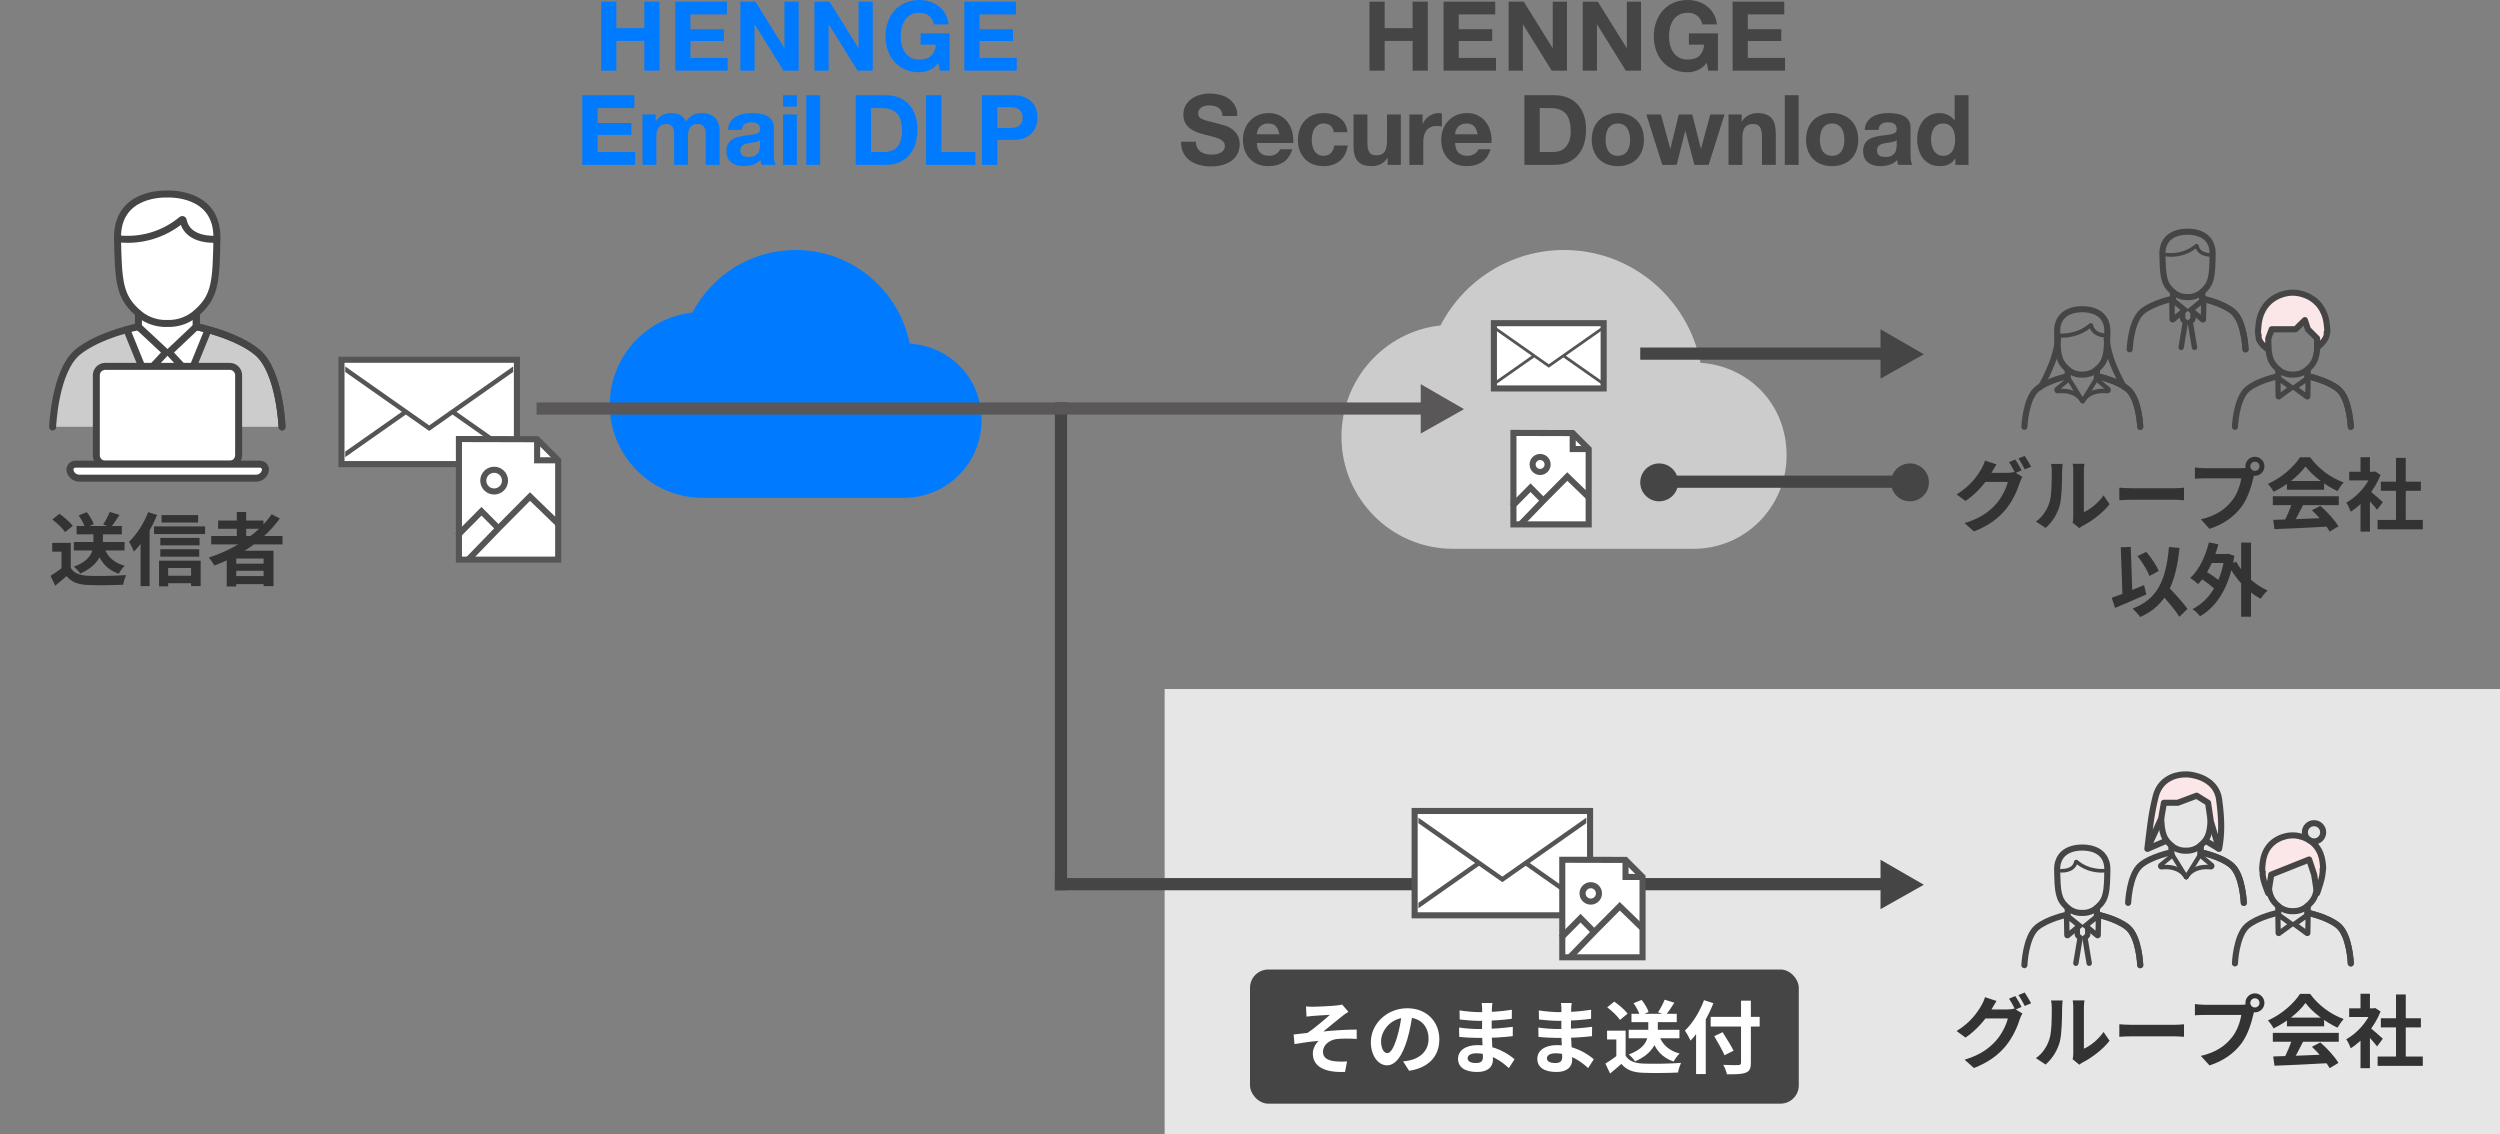 <svg width="410" height="186" viewBox="0 0 410 186" fill="none" xmlns="http://www.w3.org/2000/svg">
<rect x="0" y="0" width="410" height="186" fill="#808080" stroke="none"/>
<path d="M12.108 88.89V90.281H20.428V88.89H12.108ZM12.563 86.264V87.629H19.986V86.264H12.563ZM15.319 86.927V88.994C15.319 90.203 15.046 91.867 12.108 92.933C12.472 93.206 12.953 93.739 13.148 94.064C16.242 92.725 16.879 90.671 16.879 89.02V86.927H15.319ZM17.113 89.878L15.8 90.151C16.437 92.114 17.555 93.453 19.479 94.09C19.687 93.687 20.116 93.089 20.454 92.777C18.738 92.335 17.633 91.321 17.113 89.878ZM11.601 89.033H8.559V90.476H10.08V93.817H11.601V89.033ZM11.601 93.141H10.171C9.573 93.609 8.871 94.064 8.286 94.428L9.053 96.053C9.755 95.481 10.34 94.987 10.912 94.48C11.757 95.494 12.836 95.871 14.435 95.936C15.995 96.001 18.621 95.975 20.194 95.897C20.259 95.429 20.519 94.675 20.688 94.311C18.933 94.454 15.982 94.493 14.461 94.428C13.109 94.376 12.121 93.999 11.601 93.141ZM8.585 85.198C9.352 85.783 10.288 86.654 10.678 87.265L11.926 86.238C11.484 85.627 10.522 84.808 9.742 84.262L8.585 85.198ZM17.997 83.95C17.763 84.587 17.295 85.445 16.918 86.017L18.192 86.472C18.608 85.965 19.115 85.198 19.596 84.444L17.997 83.95ZM12.901 84.522C13.356 85.159 13.811 86.017 13.954 86.576L15.371 85.965C15.189 85.393 14.708 84.574 14.227 83.989L12.901 84.522ZM26.499 84.47V85.692H32.492V84.47H26.499ZM26.291 88.214V89.436H32.726V88.214H26.291ZM26.291 90.073V91.295H32.674V90.073H26.291ZM26.915 94.415V95.65H32.089V94.415H26.915ZM25.264 86.329V87.59H33.636V86.329H25.264ZM26.083 91.945V96.157H27.578V93.154H31.335V96.118H32.908V91.945H26.083ZM24.302 83.989C23.6 85.848 22.391 87.694 21.156 88.864C21.416 89.241 21.832 90.099 21.962 90.463C23.444 88.994 24.874 86.667 25.758 84.457L24.302 83.989ZM23.054 87.59V96.131H24.536V86.121L24.523 86.108L23.054 87.59ZM34.637 87.902V89.28H46.337V87.902H34.637ZM35.768 85.367V86.719H43.204V85.367H35.768ZM38.056 92.439V93.609H43.867V92.439H38.056ZM38.056 94.48V95.793H43.867V94.48H38.056ZM38.836 83.963V88.669H40.37V83.963H38.836ZM44.556 84.34C42.281 87.603 38.459 90.086 34.234 91.438C34.52 91.75 34.988 92.4 35.17 92.738C39.382 91.191 43.347 88.578 45.895 85.029L44.556 84.34ZM37.185 90.32V96.183H38.745V91.594H43.23V96.131H44.855V90.32H37.185Z" fill="#333333"/>
<rect opacity="0.8" x="191" y="113" width="219" height="73" fill="white"/>
<path d="M160.968 68.944C160.968 75.955 155.277 81.645 148.266 81.645H115.242C106.839 81.645 100 74.817 100 66.403C100 58.548 105.944 52.076 113.565 51.263C116.736 45.166 123.137 41 130.484 41C139.731 41 147.433 47.574 149.181 56.344C155.765 56.801 160.968 61.932 160.968 68.944Z" fill="#007BFF"/>
<path fill-rule="evenodd" clip-rule="evenodd" d="M152.425 11.507C151.885 11.734 151.34 11.848 150.791 11.848C149.924 11.848 149.144 11.697 148.451 11.396C147.759 11.094 147.175 10.679 146.699 10.15C146.223 9.622 145.858 9.001 145.605 8.287C145.351 7.573 145.224 6.804 145.224 5.979C145.224 5.134 145.351 4.349 145.605 3.624C145.858 2.9 146.223 2.268 146.699 1.729C147.175 1.19 147.759 0.767 148.451 0.46C149.144 0.154 149.924 0 150.791 0C151.372 0 151.935 0.087 152.48 0.262C153.025 0.436 153.516 0.693 153.955 1.031C154.393 1.369 154.756 1.787 155.041 2.284C155.327 2.781 155.501 3.352 155.565 3.997H153.185C153.038 3.363 152.751 2.887 152.329 2.569C151.906 2.252 151.393 2.094 150.791 2.094C150.23 2.094 149.754 2.202 149.364 2.419C148.972 2.635 148.654 2.926 148.412 3.291C148.169 3.656 147.992 4.071 147.88 4.536C147.769 5.001 147.714 5.482 147.714 5.979C147.714 6.455 147.769 6.918 147.88 7.367C147.992 7.817 148.169 8.221 148.412 8.58C148.654 8.94 148.972 9.228 149.364 9.445C149.754 9.661 150.23 9.77 150.791 9.77C151.615 9.77 152.253 9.561 152.702 9.143C153.151 8.726 153.413 8.12 153.487 7.328H150.981V5.472H155.739V11.594H154.153L153.899 10.309C153.455 10.88 152.963 11.279 152.425 11.507ZM101.086 4.616V0.27H98.596V11.594H101.086V6.709H105.67V11.594H108.159V0.27H105.67V4.616H101.086ZM119.214 2.364V0.27H110.744V11.594H119.34V9.501H113.235V6.725H118.722V4.79H113.235V2.364H119.214ZM123.892 0.27L128.618 7.867H128.65V0.27H130.982V11.594H128.492L123.781 4.013H123.749V11.594H121.418V0.27H123.892H123.892ZM140.768 7.867L136.041 0.27H133.567V11.594H135.899V4.013H135.93L140.64 11.594H143.131V0.27H140.799V7.867H140.768ZM166.619 2.364V0.27H158.15V11.594H166.746V9.501H160.64V6.725H166.128V4.79H160.64V2.364H166.619Z" fill="#007BFF"/>
<path d="M95.493 15.615H104.037V17.727H98.005V20.175H103.541V22.127H98.005V24.927H104.165V27.039H95.493V15.615ZM105.372 18.767H107.516V19.887H107.548C107.847 19.46 108.204 19.13 108.62 18.895C109.047 18.66 109.532 18.543 110.076 18.543C110.599 18.543 111.074 18.644 111.5 18.847C111.938 19.05 112.268 19.407 112.492 19.919C112.738 19.556 113.068 19.236 113.484 18.959C113.911 18.682 114.412 18.543 114.988 18.543C115.426 18.543 115.831 18.596 116.204 18.703C116.578 18.81 116.898 18.98 117.164 19.215C117.431 19.45 117.639 19.759 117.788 20.143C117.938 20.516 118.012 20.97 118.012 21.503V27.039H115.74V22.351C115.74 22.074 115.73 21.812 115.708 21.567C115.687 21.322 115.628 21.108 115.532 20.927C115.436 20.746 115.292 20.602 115.1 20.495C114.919 20.388 114.668 20.335 114.348 20.335C114.028 20.335 113.767 20.399 113.564 20.527C113.372 20.644 113.218 20.804 113.1 21.007C112.994 21.199 112.919 21.423 112.876 21.679C112.844 21.924 112.828 22.175 112.828 22.431V27.039H110.556V22.399C110.556 22.154 110.551 21.914 110.54 21.679C110.53 21.434 110.482 21.21 110.396 21.007C110.322 20.804 110.188 20.644 109.996 20.527C109.815 20.399 109.543 20.335 109.18 20.335C109.074 20.335 108.93 20.362 108.748 20.415C108.578 20.458 108.407 20.548 108.236 20.687C108.076 20.815 107.938 21.007 107.82 21.263C107.703 21.508 107.644 21.834 107.644 22.239V27.039H105.372V18.767ZM119.392 21.311C119.424 20.778 119.558 20.335 119.792 19.983C120.027 19.631 120.326 19.348 120.688 19.135C121.051 18.922 121.456 18.772 121.904 18.687C122.363 18.591 122.822 18.543 123.28 18.543C123.696 18.543 124.118 18.575 124.544 18.639C124.971 18.692 125.36 18.804 125.712 18.975C126.064 19.146 126.352 19.386 126.576 19.695C126.8 19.994 126.912 20.394 126.912 20.895V25.199C126.912 25.572 126.934 25.93 126.976 26.271C127.019 26.612 127.094 26.868 127.2 27.039H124.896C124.854 26.911 124.816 26.783 124.784 26.655C124.763 26.516 124.747 26.378 124.736 26.239C124.374 26.612 123.947 26.874 123.456 27.023C122.966 27.172 122.464 27.247 121.952 27.247C121.558 27.247 121.19 27.199 120.848 27.103C120.507 27.007 120.208 26.858 119.952 26.655C119.696 26.452 119.494 26.196 119.344 25.887C119.206 25.578 119.136 25.21 119.136 24.783C119.136 24.314 119.216 23.93 119.376 23.631C119.547 23.322 119.76 23.076 120.016 22.895C120.283 22.714 120.582 22.58 120.912 22.495C121.254 22.399 121.595 22.324 121.936 22.271C122.278 22.218 122.614 22.175 122.944 22.143C123.275 22.111 123.568 22.063 123.824 21.999C124.08 21.935 124.283 21.844 124.432 21.727C124.582 21.599 124.651 21.418 124.64 21.183C124.64 20.938 124.598 20.746 124.512 20.607C124.438 20.458 124.331 20.346 124.192 20.271C124.064 20.186 123.91 20.132 123.728 20.111C123.558 20.079 123.371 20.063 123.168 20.063C122.72 20.063 122.368 20.159 122.112 20.351C121.856 20.543 121.707 20.863 121.664 21.311H119.392ZM124.64 22.991C124.544 23.076 124.422 23.146 124.272 23.199C124.134 23.242 123.979 23.279 123.808 23.311C123.648 23.343 123.478 23.37 123.296 23.391C123.115 23.412 122.934 23.439 122.752 23.471C122.582 23.503 122.411 23.546 122.24 23.599C122.08 23.652 121.936 23.727 121.808 23.823C121.691 23.908 121.595 24.02 121.52 24.159C121.446 24.298 121.408 24.474 121.408 24.687C121.408 24.89 121.446 25.06 121.52 25.199C121.595 25.338 121.696 25.45 121.824 25.535C121.952 25.61 122.102 25.663 122.272 25.695C122.443 25.727 122.619 25.743 122.8 25.743C123.248 25.743 123.595 25.668 123.84 25.519C124.086 25.37 124.267 25.194 124.384 24.991C124.502 24.778 124.571 24.564 124.592 24.351C124.624 24.138 124.64 23.967 124.64 23.839V22.991ZM130.692 17.487H128.42V15.615H130.692V17.487ZM128.42 18.767H130.692V27.039H128.42V18.767ZM132.225 15.615H134.497V27.039H132.225V15.615ZM142.851 24.927H145.091C145.454 24.927 145.806 24.868 146.147 24.751C146.488 24.634 146.792 24.442 147.059 24.175C147.326 23.898 147.539 23.54 147.699 23.103C147.859 22.666 147.939 22.132 147.939 21.503C147.939 20.927 147.88 20.41 147.763 19.951C147.656 19.482 147.475 19.082 147.219 18.751C146.963 18.42 146.622 18.17 146.195 17.999C145.779 17.818 145.262 17.727 144.643 17.727H142.851V24.927ZM140.339 15.615H145.267C146.003 15.615 146.686 15.732 147.315 15.967C147.955 16.202 148.504 16.554 148.963 17.023C149.432 17.492 149.795 18.079 150.051 18.783C150.318 19.487 150.451 20.314 150.451 21.263C150.451 22.095 150.344 22.863 150.131 23.567C149.918 24.271 149.592 24.879 149.155 25.391C148.728 25.903 148.19 26.308 147.539 26.607C146.899 26.895 146.142 27.039 145.267 27.039H140.339V15.615ZM151.878 15.615H154.39V24.927H159.958V27.039H151.878V15.615ZM163.555 20.991H165.507C165.795 20.991 166.072 20.97 166.339 20.927C166.605 20.884 166.84 20.804 167.043 20.687C167.245 20.559 167.405 20.383 167.523 20.159C167.651 19.935 167.715 19.642 167.715 19.279C167.715 18.916 167.651 18.623 167.523 18.399C167.405 18.175 167.245 18.004 167.043 17.887C166.84 17.759 166.605 17.674 166.339 17.631C166.072 17.588 165.795 17.567 165.507 17.567H163.555V20.991ZM161.043 15.615H166.195C166.909 15.615 167.517 15.722 168.019 15.935C168.52 16.138 168.925 16.41 169.235 16.751C169.555 17.092 169.784 17.482 169.923 17.919C170.072 18.356 170.147 18.81 170.147 19.279C170.147 19.738 170.072 20.191 169.923 20.639C169.784 21.076 169.555 21.466 169.235 21.807C168.925 22.148 168.52 22.426 168.019 22.639C167.517 22.842 166.909 22.943 166.195 22.943H163.555V27.039H161.043V15.615Z" fill="#007BFF"/>
<path d="M293 74.688C293 83.14 286.187 90 277.792 90H238.25C228.188 90 220 81.768 220 71.625C220 62.156 227.117 54.352 236.243 53.373C240.038 46.023 247.703 41 256.5 41C267.572 41 276.794 48.926 278.887 59.498C286.771 60.049 293 66.235 293 74.688Z" fill="#CCCCCC"/>
<path d="M248.2 71V86H260.544V73.645L257.924 71.024L248.2 71Z" fill="white" stroke="#555555" stroke-miterlimit="10"/>
<path d="M249.345 85.999L253.111 82.109M260.546 81.55L257.036 78.151L253.111 82.109M248 83.021L251.007 79.984L253.111 82.109" stroke="#555555"/>
<circle cx="252.58" cy="76.173" r="1.23" stroke="#555555"/>
<path d="M260.544 73.645H257.924V71.024" stroke="#555555" stroke-miterlimit="10"/>
<path d="M245 53V63.705H263V53H245Z" fill="white" stroke="#555555" stroke-miterlimit="10"/>
<path d="M262.613 54.254L256.8 58.337L262.613 62.42V62.989L256.395 58.621L254 60.304L251.605 58.621L245.387 62.989V62.42L251.201 58.337L245.387 54.254V53.686L251.605 58.053L252.01 58.337L254 59.735L255.99 58.337L256.395 58.053L262.613 53.686V54.254Z" fill="#555555"/>
<path fill-rule="evenodd" clip-rule="evenodd" d="M278.425 11.507C277.885 11.734 277.34 11.848 276.791 11.848C275.924 11.848 275.144 11.697 274.451 11.396C273.759 11.094 273.175 10.679 272.699 10.15C272.223 9.622 271.858 9.001 271.605 8.287C271.351 7.573 271.224 6.804 271.224 5.979C271.224 5.134 271.351 4.349 271.605 3.624C271.858 2.9 272.223 2.268 272.699 1.729C273.175 1.19 273.759 0.767 274.451 0.46C275.144 0.154 275.924 0 276.791 0C277.372 0 277.935 0.087 278.48 0.262C279.025 0.436 279.516 0.693 279.955 1.031C280.393 1.369 280.756 1.787 281.041 2.284C281.327 2.781 281.501 3.352 281.565 3.997H279.185C279.038 3.363 278.751 2.887 278.329 2.569C277.906 2.252 277.393 2.094 276.791 2.094C276.23 2.094 275.754 2.202 275.364 2.419C274.972 2.635 274.654 2.926 274.412 3.291C274.169 3.656 273.992 4.071 273.88 4.536C273.769 5.001 273.714 5.482 273.714 5.979C273.714 6.455 273.769 6.918 273.88 7.367C273.992 7.817 274.169 8.221 274.412 8.58C274.654 8.94 274.972 9.228 275.364 9.445C275.754 9.661 276.23 9.77 276.791 9.77C277.615 9.77 278.253 9.561 278.702 9.143C279.151 8.726 279.413 8.12 279.487 7.328H276.981V5.472H281.739V11.594H280.153L279.899 10.309C279.455 10.88 278.963 11.279 278.425 11.507ZM227.086 4.616V0.27H224.596V11.594H227.086V6.709H231.67V11.594H234.159V0.27H231.67V4.616H227.086ZM245.214 2.364V0.27H236.744V11.594H245.34V9.501H239.235V6.725H244.722V4.79H239.235V2.364H245.214ZM249.892 0.27L254.618 7.867H254.65V0.27H256.982V11.594H254.492L249.781 4.013H249.749V11.594H247.418V0.27H249.892H249.892ZM266.768 7.867L262.041 0.27H259.567V11.594H261.899V4.013H261.93L266.64 11.594H269.131V0.27H266.799V7.867H266.768ZM292.619 2.364V0.27H284.15V11.594H292.746V9.501H286.64V6.725H292.128V4.79H286.64V2.364H292.619Z" fill="#454545"/>
<path d="M196.126 23.247H193.694C193.684 23.951 193.812 24.559 194.078 25.071C194.345 25.583 194.702 26.004 195.15 26.335C195.609 26.666 196.132 26.906 196.718 27.055C197.316 27.215 197.929 27.295 198.558 27.295C199.337 27.295 200.02 27.204 200.606 27.023C201.204 26.842 201.7 26.591 202.094 26.271C202.5 25.94 202.804 25.551 203.006 25.103C203.209 24.655 203.31 24.17 203.31 23.647C203.31 23.007 203.172 22.484 202.894 22.079C202.628 21.663 202.308 21.332 201.934 21.087C201.561 20.842 201.182 20.666 200.798 20.559C200.425 20.442 200.132 20.362 199.918 20.319C199.204 20.138 198.622 19.988 198.174 19.871C197.737 19.754 197.39 19.636 197.134 19.519C196.889 19.402 196.724 19.274 196.638 19.135C196.553 18.996 196.51 18.815 196.51 18.591C196.51 18.346 196.564 18.143 196.67 17.983C196.777 17.823 196.91 17.69 197.07 17.583C197.241 17.476 197.428 17.402 197.63 17.359C197.833 17.316 198.036 17.295 198.238 17.295C198.548 17.295 198.83 17.322 199.086 17.375C199.353 17.428 199.588 17.519 199.79 17.647C199.993 17.775 200.153 17.951 200.27 18.175C200.398 18.399 200.473 18.682 200.494 19.023H202.926C202.926 18.362 202.798 17.802 202.542 17.343C202.297 16.874 201.961 16.49 201.534 16.191C201.108 15.892 200.617 15.679 200.062 15.551C199.518 15.412 198.948 15.343 198.35 15.343C197.838 15.343 197.326 15.412 196.814 15.551C196.302 15.69 195.844 15.903 195.438 16.191C195.033 16.479 194.702 16.842 194.446 17.279C194.201 17.706 194.078 18.212 194.078 18.799C194.078 19.322 194.174 19.77 194.366 20.143C194.569 20.506 194.83 20.81 195.15 21.055C195.47 21.3 195.833 21.503 196.238 21.663C196.644 21.812 197.06 21.94 197.486 22.047C197.902 22.164 198.313 22.271 198.718 22.367C199.124 22.463 199.486 22.575 199.806 22.703C200.126 22.831 200.382 22.991 200.574 23.183C200.777 23.375 200.878 23.626 200.878 23.935C200.878 24.223 200.804 24.463 200.654 24.655C200.505 24.836 200.318 24.98 200.094 25.087C199.87 25.194 199.63 25.268 199.374 25.311C199.118 25.343 198.878 25.359 198.654 25.359C198.324 25.359 198.004 25.322 197.694 25.247C197.385 25.162 197.113 25.039 196.878 24.879C196.654 24.708 196.473 24.49 196.334 24.223C196.196 23.956 196.126 23.631 196.126 23.247ZM209.813 22.015H206.117C206.128 21.855 206.16 21.674 206.213 21.471C206.277 21.268 206.378 21.076 206.517 20.895C206.666 20.714 206.858 20.564 207.093 20.447C207.338 20.319 207.642 20.255 208.005 20.255C208.56 20.255 208.97 20.404 209.237 20.703C209.514 21.002 209.706 21.439 209.813 22.015ZM206.117 23.455H212.085C212.128 22.815 212.074 22.202 211.925 21.615C211.776 21.028 211.53 20.506 211.189 20.047C210.858 19.588 210.432 19.226 209.909 18.959C209.386 18.682 208.773 18.543 208.069 18.543C207.44 18.543 206.864 18.655 206.341 18.879C205.829 19.103 205.386 19.412 205.013 19.807C204.64 20.191 204.352 20.65 204.149 21.183C203.946 21.716 203.845 22.292 203.845 22.911C203.845 23.551 203.941 24.138 204.133 24.671C204.336 25.204 204.618 25.663 204.981 26.047C205.344 26.431 205.786 26.73 206.309 26.943C206.832 27.146 207.418 27.247 208.069 27.247C209.008 27.247 209.808 27.034 210.469 26.607C211.13 26.18 211.621 25.471 211.941 24.479H209.941C209.866 24.735 209.664 24.98 209.333 25.215C209.002 25.439 208.608 25.551 208.149 25.551C207.509 25.551 207.018 25.386 206.677 25.055C206.336 24.724 206.149 24.191 206.117 23.455ZM218.744 21.679H220.968C220.936 21.146 220.808 20.687 220.584 20.303C220.36 19.908 220.067 19.583 219.704 19.327C219.352 19.06 218.947 18.863 218.488 18.735C218.04 18.607 217.571 18.543 217.08 18.543C216.408 18.543 215.811 18.655 215.288 18.879C214.766 19.103 214.323 19.418 213.96 19.823C213.598 20.218 213.32 20.692 213.128 21.247C212.947 21.791 212.856 22.383 212.856 23.023C212.856 23.642 212.958 24.212 213.16 24.735C213.363 25.247 213.646 25.69 214.008 26.063C214.371 26.436 214.808 26.73 215.32 26.943C215.843 27.146 216.414 27.247 217.032 27.247C218.131 27.247 219.032 26.959 219.736 26.383C220.44 25.807 220.867 24.97 221.016 23.871H218.824C218.75 24.383 218.563 24.794 218.264 25.103C217.976 25.402 217.56 25.551 217.016 25.551C216.664 25.551 216.366 25.471 216.12 25.311C215.875 25.151 215.678 24.948 215.528 24.703C215.39 24.447 215.288 24.164 215.224 23.855C215.16 23.546 215.128 23.242 215.128 22.943C215.128 22.634 215.16 22.324 215.224 22.015C215.288 21.695 215.395 21.407 215.544 21.151C215.704 20.884 215.907 20.671 216.152 20.511C216.398 20.34 216.702 20.255 217.064 20.255C218.035 20.255 218.595 20.73 218.744 21.679ZM229.74 27.039V18.767H227.468V23.103C227.468 23.946 227.329 24.554 227.052 24.927C226.775 25.29 226.327 25.471 225.708 25.471C225.164 25.471 224.785 25.306 224.572 24.975C224.359 24.634 224.252 24.122 224.252 23.439V18.767H221.98V23.855C221.98 24.367 222.023 24.836 222.108 25.263C222.204 25.679 222.364 26.036 222.588 26.335C222.812 26.623 223.116 26.847 223.5 27.007C223.895 27.167 224.396 27.247 225.004 27.247C225.484 27.247 225.953 27.14 226.412 26.927C226.871 26.714 227.244 26.367 227.532 25.887H227.58V27.039H229.74ZM231.144 18.767V27.039H233.416V23.311C233.416 22.938 233.454 22.591 233.528 22.271C233.603 21.951 233.726 21.674 233.896 21.439C234.078 21.194 234.312 21.002 234.6 20.863C234.888 20.724 235.24 20.655 235.656 20.655C235.795 20.655 235.939 20.666 236.088 20.687C236.238 20.698 236.366 20.714 236.472 20.735V18.623C236.291 18.57 236.126 18.543 235.976 18.543C235.688 18.543 235.411 18.586 235.144 18.671C234.878 18.756 234.627 18.879 234.392 19.039C234.158 19.188 233.95 19.375 233.768 19.599C233.587 19.812 233.443 20.047 233.336 20.303H233.304V18.767H231.144ZM242.33 22.015H238.634C238.644 21.855 238.676 21.674 238.73 21.471C238.794 21.268 238.895 21.076 239.034 20.895C239.183 20.714 239.375 20.564 239.61 20.447C239.855 20.319 240.159 20.255 240.522 20.255C241.076 20.255 241.487 20.404 241.754 20.703C242.031 21.002 242.223 21.439 242.33 22.015ZM238.634 23.455H244.602C244.644 22.815 244.591 22.202 244.442 21.615C244.292 21.028 244.047 20.506 243.706 20.047C243.375 19.588 242.948 19.226 242.426 18.959C241.903 18.682 241.29 18.543 240.586 18.543C239.956 18.543 239.38 18.655 238.858 18.879C238.346 19.103 237.903 19.412 237.53 19.807C237.156 20.191 236.868 20.65 236.666 21.183C236.463 21.716 236.362 22.292 236.362 22.911C236.362 23.551 236.458 24.138 236.65 24.671C236.852 25.204 237.135 25.663 237.498 26.047C237.86 26.431 238.303 26.73 238.826 26.943C239.348 27.146 239.935 27.247 240.586 27.247C241.524 27.247 242.324 27.034 242.986 26.607C243.647 26.18 244.138 25.471 244.458 24.479H242.458C242.383 24.735 242.18 24.98 241.85 25.215C241.519 25.439 241.124 25.551 240.666 25.551C240.026 25.551 239.535 25.386 239.194 25.055C238.852 24.724 238.666 24.191 238.634 23.455ZM252.514 24.927V17.727H254.306C254.925 17.727 255.442 17.818 255.858 17.999C256.285 18.17 256.626 18.42 256.882 18.751C257.138 19.082 257.32 19.482 257.426 19.951C257.544 20.41 257.602 20.927 257.602 21.503C257.602 22.132 257.522 22.666 257.362 23.103C257.202 23.54 256.989 23.898 256.722 24.175C256.456 24.442 256.152 24.634 255.81 24.751C255.469 24.868 255.117 24.927 254.754 24.927H252.514ZM250.002 15.615V27.039H254.93C255.805 27.039 256.562 26.895 257.202 26.607C257.853 26.308 258.392 25.903 258.818 25.391C259.256 24.879 259.581 24.271 259.794 23.567C260.008 22.863 260.114 22.095 260.114 21.263C260.114 20.314 259.981 19.487 259.714 18.783C259.458 18.079 259.096 17.492 258.626 17.023C258.168 16.554 257.618 16.202 256.978 15.967C256.349 15.732 255.666 15.615 254.93 15.615H250.002ZM263.318 22.911C263.318 22.58 263.35 22.255 263.414 21.935C263.478 21.615 263.584 21.332 263.734 21.087C263.894 20.842 264.102 20.644 264.358 20.495C264.614 20.335 264.934 20.255 265.318 20.255C265.702 20.255 266.022 20.335 266.278 20.495C266.544 20.644 266.752 20.842 266.902 21.087C267.062 21.332 267.174 21.615 267.238 21.935C267.302 22.255 267.334 22.58 267.334 22.911C267.334 23.242 267.302 23.567 267.238 23.887C267.174 24.196 267.062 24.479 266.902 24.735C266.752 24.98 266.544 25.178 266.278 25.327C266.022 25.476 265.702 25.551 265.318 25.551C264.934 25.551 264.614 25.476 264.358 25.327C264.102 25.178 263.894 24.98 263.734 24.735C263.584 24.479 263.478 24.196 263.414 23.887C263.35 23.567 263.318 23.242 263.318 22.911ZM261.046 22.911C261.046 23.572 261.147 24.17 261.35 24.703C261.552 25.236 261.84 25.695 262.214 26.079C262.587 26.452 263.035 26.74 263.558 26.943C264.08 27.146 264.667 27.247 265.318 27.247C265.968 27.247 266.555 27.146 267.078 26.943C267.611 26.74 268.064 26.452 268.438 26.079C268.811 25.695 269.099 25.236 269.302 24.703C269.504 24.17 269.606 23.572 269.606 22.911C269.606 22.25 269.504 21.652 269.302 21.119C269.099 20.575 268.811 20.116 268.438 19.743C268.064 19.359 267.611 19.066 267.078 18.863C266.555 18.65 265.968 18.543 265.318 18.543C264.667 18.543 264.08 18.65 263.558 18.863C263.035 19.066 262.587 19.359 262.214 19.743C261.84 20.116 261.552 20.575 261.35 21.119C261.147 21.652 261.046 22.25 261.046 22.911ZM280.219 27.039L282.827 18.767H280.491L278.971 24.367H278.939L277.531 18.767H275.323L273.947 24.383H273.915L272.395 18.767H269.995L272.619 27.039H274.971L276.379 21.487H276.411L277.883 27.039H280.219ZM283.474 18.767V27.039H285.746V22.703C285.746 21.86 285.885 21.258 286.162 20.895C286.44 20.522 286.888 20.335 287.506 20.335C288.05 20.335 288.429 20.506 288.642 20.847C288.856 21.178 288.962 21.684 288.962 22.367V27.039H291.234V21.951C291.234 21.439 291.186 20.975 291.09 20.559C291.005 20.132 290.85 19.775 290.626 19.487C290.402 19.188 290.093 18.959 289.698 18.799C289.314 18.628 288.818 18.543 288.21 18.543C287.73 18.543 287.261 18.655 286.802 18.879C286.344 19.092 285.97 19.439 285.682 19.919H285.634V18.767H283.474ZM292.703 15.615V27.039H294.975V15.615H292.703ZM298.46 22.911C298.46 22.58 298.492 22.255 298.556 21.935C298.62 21.615 298.726 21.332 298.876 21.087C299.036 20.842 299.244 20.644 299.5 20.495C299.756 20.335 300.076 20.255 300.46 20.255C300.844 20.255 301.164 20.335 301.42 20.495C301.686 20.644 301.894 20.842 302.044 21.087C302.204 21.332 302.316 21.615 302.38 21.935C302.444 22.255 302.476 22.58 302.476 22.911C302.476 23.242 302.444 23.567 302.38 23.887C302.316 24.196 302.204 24.479 302.044 24.735C301.894 24.98 301.686 25.178 301.42 25.327C301.164 25.476 300.844 25.551 300.46 25.551C300.076 25.551 299.756 25.476 299.5 25.327C299.244 25.178 299.036 24.98 298.876 24.735C298.726 24.479 298.62 24.196 298.556 23.887C298.492 23.567 298.46 23.242 298.46 22.911ZM296.188 22.911C296.188 23.572 296.289 24.17 296.492 24.703C296.694 25.236 296.982 25.695 297.356 26.079C297.729 26.452 298.177 26.74 298.7 26.943C299.222 27.146 299.809 27.247 300.46 27.247C301.11 27.247 301.697 27.146 302.22 26.943C302.753 26.74 303.206 26.452 303.58 26.079C303.953 25.695 304.241 25.236 304.444 24.703C304.646 24.17 304.748 23.572 304.748 22.911C304.748 22.25 304.646 21.652 304.444 21.119C304.241 20.575 303.953 20.116 303.58 19.743C303.206 19.359 302.753 19.066 302.22 18.863C301.697 18.65 301.11 18.543 300.46 18.543C299.809 18.543 299.222 18.65 298.7 18.863C298.177 19.066 297.729 19.359 297.356 19.743C296.982 20.116 296.694 20.575 296.492 21.119C296.289 21.652 296.188 22.25 296.188 22.911ZM305.809 21.311C305.841 20.778 305.974 20.335 306.209 19.983C306.444 19.631 306.742 19.348 307.105 19.135C307.468 18.922 307.873 18.772 308.321 18.687C308.78 18.591 309.238 18.543 309.697 18.543C310.113 18.543 310.534 18.575 310.961 18.639C311.388 18.692 311.777 18.804 312.129 18.975C312.481 19.146 312.769 19.386 312.993 19.695C313.217 19.994 313.329 20.394 313.329 20.895V25.199C313.329 25.572 313.35 25.93 313.393 26.271C313.436 26.612 313.51 26.868 313.617 27.039H311.313C311.27 26.911 311.233 26.783 311.201 26.655C311.18 26.516 311.164 26.378 311.153 26.239C310.79 26.612 310.364 26.874 309.873 27.023C309.382 27.172 308.881 27.247 308.369 27.247C307.974 27.247 307.606 27.199 307.265 27.103C306.924 27.007 306.625 26.858 306.369 26.655C306.113 26.452 305.91 26.196 305.761 25.887C305.622 25.578 305.553 25.21 305.553 24.783C305.553 24.314 305.633 23.93 305.793 23.631C305.964 23.322 306.177 23.076 306.433 22.895C306.7 22.714 306.998 22.58 307.329 22.495C307.67 22.399 308.012 22.324 308.353 22.271C308.694 22.218 309.03 22.175 309.361 22.143C309.692 22.111 309.985 22.063 310.241 21.999C310.497 21.935 310.7 21.844 310.849 21.727C310.998 21.599 311.068 21.418 311.057 21.183C311.057 20.938 311.014 20.746 310.929 20.607C310.854 20.458 310.748 20.346 310.609 20.271C310.481 20.186 310.326 20.132 310.145 20.111C309.974 20.079 309.788 20.063 309.585 20.063C309.137 20.063 308.785 20.159 308.529 20.351C308.273 20.543 308.124 20.863 308.081 21.311H305.809ZM311.057 22.991C310.961 23.076 310.838 23.146 310.689 23.199C310.55 23.242 310.396 23.279 310.225 23.311C310.065 23.343 309.894 23.37 309.713 23.391C309.532 23.412 309.35 23.439 309.169 23.471C308.998 23.503 308.828 23.546 308.657 23.599C308.497 23.652 308.353 23.727 308.225 23.823C308.108 23.908 308.012 24.02 307.937 24.159C307.862 24.298 307.825 24.474 307.825 24.687C307.825 24.89 307.862 25.06 307.937 25.199C308.012 25.338 308.113 25.45 308.241 25.535C308.369 25.61 308.518 25.663 308.689 25.695C308.86 25.727 309.036 25.743 309.217 25.743C309.665 25.743 310.012 25.668 310.257 25.519C310.502 25.37 310.684 25.194 310.801 24.991C310.918 24.778 310.988 24.564 311.009 24.351C311.041 24.138 311.057 23.967 311.057 23.839V22.991ZM320.644 22.879C320.644 23.22 320.612 23.551 320.548 23.871C320.484 24.191 320.378 24.479 320.228 24.735C320.079 24.98 319.876 25.178 319.62 25.327C319.375 25.476 319.066 25.551 318.692 25.551C318.34 25.551 318.036 25.476 317.78 25.327C317.535 25.167 317.327 24.964 317.156 24.719C316.996 24.463 316.879 24.175 316.804 23.855C316.73 23.535 316.692 23.215 316.692 22.895C316.692 22.554 316.724 22.228 316.788 21.919C316.863 21.599 316.975 21.316 317.124 21.071C317.284 20.826 317.492 20.628 317.748 20.479C318.004 20.33 318.319 20.255 318.692 20.255C319.066 20.255 319.375 20.33 319.62 20.479C319.866 20.628 320.063 20.826 320.212 21.071C320.372 21.306 320.484 21.583 320.548 21.903C320.612 22.212 320.644 22.538 320.644 22.879ZM320.676 25.983V27.039H322.836V15.615H320.564V19.775H320.532C320.276 19.37 319.924 19.066 319.476 18.863C319.039 18.65 318.575 18.543 318.084 18.543C317.476 18.543 316.943 18.666 316.484 18.911C316.026 19.146 315.642 19.46 315.332 19.855C315.034 20.25 314.804 20.708 314.644 21.231C314.495 21.743 314.42 22.276 314.42 22.831C314.42 23.407 314.495 23.962 314.644 24.495C314.804 25.028 315.034 25.503 315.332 25.919C315.642 26.324 316.031 26.65 316.5 26.895C316.97 27.13 317.514 27.247 318.132 27.247C318.676 27.247 319.162 27.151 319.588 26.959C320.026 26.756 320.378 26.431 320.644 25.983H320.676Z" fill="#454545"/>
<path d="M330.514 75.353L329.474 75.782C329.825 76.276 330.228 77.056 330.501 77.589L331.541 77.134C331.294 76.653 330.839 75.834 330.514 75.353ZM332.048 74.768L331.021 75.197C331.372 75.678 331.788 76.445 332.061 76.978L333.101 76.536C332.867 76.081 332.386 75.262 332.048 74.768ZM331.671 78.213L330.345 77.394C330.046 77.498 329.617 77.55 329.214 77.55C328.798 77.55 326.081 77.55 325.496 77.55L324.898 79.032H329.279C329.071 79.994 328.317 81.554 327.433 82.568C326.302 83.855 324.859 84.986 322.194 85.792L323.728 87.157C326.172 86.195 327.745 84.999 328.98 83.491C330.15 82.048 330.891 80.306 331.242 79.149C331.346 78.824 331.528 78.473 331.671 78.213ZM327.433 76.159L325.535 75.535C325.418 75.977 325.145 76.588 324.95 76.9C324.3 78.018 323.169 79.695 320.881 81.086L322.35 82.165C324.209 80.891 325.769 79.058 326.64 77.485C326.796 77.212 327.134 76.614 327.433 76.159ZM339.913 85.714L341.005 86.611C341.135 86.52 341.291 86.377 341.564 86.234C343.033 85.493 344.892 84.089 345.971 82.685L344.983 81.242C344.099 82.503 342.825 83.53 341.759 83.985C341.759 83.192 341.759 78.239 341.759 77.199C341.759 76.614 341.85 76.094 341.85 76.068H339.926C339.926 76.094 340.017 76.601 340.017 77.186C340.017 78.239 340.017 84.076 340.017 84.765C340.017 85.116 339.978 85.467 339.913 85.714ZM333.894 85.532L335.48 86.585C336.598 85.597 337.404 84.31 337.807 82.854C338.145 81.541 338.184 78.798 338.184 77.251C338.184 76.718 338.275 76.133 338.275 76.081H336.364C336.442 76.406 336.494 76.744 336.494 77.277C336.494 78.837 336.481 81.307 336.104 82.412C335.753 83.53 335.051 84.726 333.894 85.532ZM347.57 79.981V82.035C348.064 81.996 348.935 81.957 349.663 81.957C351.197 81.957 355.474 81.957 356.657 81.957C357.203 81.957 357.866 82.022 358.178 82.035V79.981C357.827 80.007 357.255 80.072 356.644 80.072C355.487 80.072 351.197 80.072 349.663 80.072C348.987 80.072 348.051 80.02 347.57 79.981ZM369.052 76.471C369.052 76.055 369.39 75.717 369.806 75.717C370.222 75.717 370.56 76.055 370.56 76.471C370.56 76.887 370.222 77.225 369.806 77.225C369.39 77.225 369.052 76.887 369.052 76.471ZM368.246 76.471C368.246 77.329 368.948 78.031 369.806 78.031C370.664 78.031 371.366 77.329 371.366 76.471C371.366 75.613 370.664 74.911 369.806 74.911C368.948 74.911 368.246 75.613 368.246 76.471ZM369.832 77.498L368.545 76.679C368.207 76.77 367.791 76.783 367.531 76.783C366.803 76.783 362.487 76.783 361.512 76.783C361.083 76.783 360.355 76.718 359.965 76.666V78.512C360.303 78.486 360.914 78.447 361.512 78.447C362.487 78.447 366.777 78.447 367.57 78.447C367.401 79.565 366.907 81.047 366.036 82.126C364.996 83.439 363.527 84.57 360.94 85.168L362.357 86.728C364.684 85.987 366.413 84.7 367.583 83.14C368.675 81.697 369.247 79.669 369.546 78.395C369.611 78.122 369.702 77.745 369.832 77.498ZM372.809 85.259L373.017 86.78C375.357 86.689 378.789 86.533 381.974 86.351L382.026 84.921C378.75 85.064 375.136 85.194 372.809 85.259ZM372.744 81.385V82.841H383.56V81.385H372.744ZM375.058 78.889V80.319H381.155V78.889H375.058ZM375.929 82.334C375.604 83.426 374.98 84.869 374.447 85.818L375.812 86.273C376.397 85.402 377.099 84.05 377.71 82.828L375.929 82.334ZM379.153 83.673C380.271 84.713 381.519 86.195 382.065 87.183L383.508 86.312C382.91 85.324 381.701 83.959 380.531 82.958L379.153 83.673ZM378.1 76.484C379.205 77.992 381.402 79.63 383.352 80.54C383.638 80.072 383.989 79.513 384.366 79.123C382.299 78.382 380.232 76.9 378.854 74.989H377.203C376.241 76.523 374.161 78.382 371.938 79.357C372.263 79.695 372.679 80.28 372.861 80.657C375.019 79.63 377.047 77.966 378.1 76.484ZM389.93 85.272V86.806H397.34V85.272H389.93ZM390.463 78.993V80.488H397.028V78.993H390.463ZM392.946 75.093V86.013H394.545V75.093H392.946ZM385.263 77.368V78.785H389.527V77.368H385.263ZM387.122 81.814V87.183H388.669V79.968L387.122 81.814ZM387.122 74.976V78.031H388.669V74.976H387.122ZM388.513 80.41L387.655 81.164C388.24 81.736 389.332 82.932 389.839 83.608L390.788 82.347C390.437 82.022 388.968 80.722 388.513 80.41ZM388.955 77.368V77.654C388.266 79.565 386.55 81.476 384.782 82.438C385.016 82.737 385.38 83.504 385.523 83.92C387.46 82.698 389.423 80.423 390.411 77.888L389.54 77.316L389.267 77.368H388.955ZM350.55 91.199C351.343 92.187 352.175 93.552 352.513 94.462L354.034 93.643C353.657 92.733 352.825 91.459 351.98 90.51L350.55 91.199ZM346.325 98.037L346.871 99.701C348.34 99.077 350.264 98.271 351.993 97.491L351.629 95.957C349.731 96.75 347.664 97.582 346.325 98.037ZM353.943 96.867C355.139 98.193 356.725 100 357.414 101.157L358.74 99.87C357.999 98.739 356.335 97.01 355.152 95.775L353.943 96.867ZM355.711 89.704C355.23 95.073 353.891 98.245 349.744 99.805C350.121 100.143 350.771 100.845 350.992 101.196C355.256 99.272 356.829 95.749 357.44 89.86L355.711 89.704ZM347.807 89.756L348.106 98.206L349.731 98.141L349.445 89.691L347.807 89.756ZM362.094 90.861V92.33H365.279V90.861H362.094ZM367.541 88.989V101.144H369.166V88.989H367.541ZM360.664 94.709C361.639 95.294 362.874 96.204 363.433 96.854L364.265 95.528C363.68 94.917 362.419 94.072 361.444 93.539L360.664 94.709ZM362.263 88.95C361.691 91.303 360.625 93.487 359.195 94.787C359.559 95.021 360.222 95.528 360.495 95.801C361.951 94.293 363.121 91.888 363.81 89.275L362.263 88.95ZM366.735 92.122L365.409 92.603C366.618 94.93 368.568 97.049 370.752 98.206C371.012 97.79 371.506 97.166 371.883 96.841C369.764 95.905 367.749 94.033 366.735 92.122ZM364.85 90.861V91.212C364.239 95.606 362.341 98.44 359.572 99.896C359.949 100.13 360.547 100.715 360.807 101.066C363.615 99.467 365.669 96.178 366.436 91.147L365.409 90.809L365.136 90.861H364.85Z" fill="#333333"/>
<path d="M341.501 61.432C341.974 61.448 342.445 61.366 342.886 61.193C343.326 61.02 343.727 60.759 344.063 60.425C345.467 59.133 345.544 57.902 345.606 54.415C345.691 50.465 341.49 50.716 341.49 50.716C341.49 50.716 337.289 50.465 337.374 54.415C337.447 57.887 337.524 59.133 338.917 60.425C339.255 60.762 339.659 61.025 340.104 61.198C340.549 61.371 341.024 61.451 341.501 61.432V61.432Z" stroke="#454545" stroke-miterlimit="10" stroke-linecap="round"/>
<path d="M338.161 55.376C337.646 55.376 337.319 55.323 337.279 55.316C337.098 55.286 336.974 55.112 337.005 54.932C337.035 54.752 337.205 54.628 337.389 54.658C337.419 54.661 340.286 55.106 342.615 53.101C342.729 53.004 342.889 52.974 343.033 53.024C343.173 53.074 343.273 53.198 343.3 53.345C343.367 53.752 343.731 54.705 345.666 54.705C345.85 54.705 346 54.855 346 55.039C346 55.223 345.85 55.373 345.666 55.373C343.684 55.373 342.993 54.461 342.755 53.853C341.065 55.153 339.227 55.376 338.167 55.376H338.161Z" fill="#454545"/>
<path d="M348.494 64C348.287 64 348.09 63.925 348.018 63.805C347.894 63.604 345 58.847 345 55.294C345 55.132 345.228 55 345.507 55C345.787 55 346.015 55.132 346.015 55.294C346.015 58.742 348.945 63.559 348.971 63.607C349.064 63.76 348.929 63.928 348.665 63.982C348.608 63.994 348.551 64 348.494 64Z" fill="#454545"/>
<path d="M334.506 64C334.449 64 334.392 63.994 334.335 63.982C334.071 63.928 333.936 63.76 334.029 63.607C334.061 63.559 336.985 58.742 336.985 55.294C336.985 55.132 337.213 55 337.493 55C337.772 55 338 55.132 338 55.294C338 58.844 335.106 63.604 334.982 63.805C334.91 63.925 334.713 64 334.506 64Z" fill="#454545"/>
<path d="M332 70C332 70 332.174 65.417 334.045 63.828C335.784 62.366 339.106 61.694 339.106 61.694V60.607" stroke="#454545" stroke-miterlimit="10" stroke-linecap="round"/>
<path d="M350.999 70C350.999 70 350.829 65.417 348.958 63.828C347.218 62.366 343.897 61.694 343.897 61.694V60.607" stroke="#454545" stroke-miterlimit="10" stroke-linecap="round"/>
<path d="M350.999 70C350.999 70 350.829 65.417 348.958 63.828C347.218 62.366 343.897 61.694 343.897 61.694V60.607" stroke="#454545" stroke-miterlimit="10" stroke-linecap="round"/>
<path d="M341.528 66.136C341.405 66.136 341.286 66.073 341.219 65.965L338.991 62.361C338.887 62.19 338.939 61.966 339.111 61.858C339.282 61.749 339.506 61.805 339.614 61.977L341.842 65.581C341.946 65.752 341.894 65.976 341.722 66.084C341.662 66.122 341.595 66.14 341.532 66.14L341.528 66.136Z" fill="#454545"/>
<path d="M341.528 66.136C341.405 66.136 341.286 66.077 341.219 65.965C340.271 64.447 338.506 64.409 337.537 64.517C337.279 64.543 337.048 64.409 336.947 64.174C336.846 63.939 336.91 63.67 337.108 63.51L339.066 61.887C339.223 61.757 339.45 61.779 339.581 61.936C339.708 62.093 339.689 62.32 339.532 62.451L337.958 63.756C339.137 63.712 340.831 63.973 341.834 65.581C341.942 65.752 341.89 65.976 341.718 66.084C341.659 66.121 341.592 66.14 341.524 66.14L341.528 66.136Z" fill="#454545"/>
<path d="M341.554 66.136C341.487 66.136 341.424 66.118 341.364 66.08C341.192 65.976 341.14 65.748 341.245 65.577L343.472 61.973C343.576 61.801 343.804 61.749 343.975 61.854C344.147 61.958 344.199 62.186 344.095 62.357L341.868 65.961C341.8 66.073 341.681 66.133 341.558 66.133L341.554 66.136Z" fill="#454545"/>
<path d="M341.554 66.136C341.487 66.136 341.42 66.118 341.36 66.08C341.189 65.972 341.136 65.748 341.245 65.577C342.252 63.969 343.949 63.708 345.121 63.753L343.546 62.447C343.39 62.32 343.371 62.089 343.498 61.932C343.625 61.779 343.856 61.757 344.013 61.884L345.971 63.506C346.169 63.67 346.232 63.935 346.132 64.17C346.031 64.402 345.796 64.54 345.542 64.514C344.572 64.402 342.811 64.443 341.86 65.961C341.789 66.073 341.674 66.133 341.551 66.133L341.554 66.136Z" fill="#454545"/>
<path d="M376.033 61.43C376.506 61.446 376.977 61.365 377.418 61.191C377.858 61.018 378.259 60.757 378.594 60.423C379.999 59.131 380.076 57.901 380.137 54.413C380.222 50.463 376.021 50.714 376.021 50.714C376.021 50.714 371.82 50.463 371.905 54.413C371.979 57.885 372.056 59.131 373.448 60.423C373.787 60.76 374.191 61.023 374.636 61.196C375.08 61.369 375.556 61.449 376.033 61.43V61.43Z" stroke="#454545" stroke-miterlimit="10" stroke-linecap="round"/>
<path d="M370.419 55C370.419 55 370.181 55.019 370.419 53.115C371.026 48.255 375.521 48.023 375.521 48.023C375.627 48.001 375.818 47.998 376 48.001C376.183 47.998 376.373 48.001 376.48 48.023C376.48 48.023 380.977 48.255 381.582 53.115C381.819 55.019 381.582 54.5 381.582 54.5C381.796 55.693 380 57 380 57L380 55.5L378.5 54L378 52.5L376.48 54H372.56L372 55.5V57.325C372 57.325 370.205 56.193 370.419 55Z" fill="#FCE7E8" stroke="#454545" stroke-linecap="round" stroke-linejoin="round"/>
<path d="M366.532 69.998C366.532 69.998 366.705 65.415 368.576 63.826C370.316 62.364 373.637 61.693 373.637 61.693V60.605" stroke="#454545" stroke-miterlimit="10" stroke-linecap="round"/>
<path d="M385.531 69.998C385.531 69.998 385.361 65.415 383.49 63.826C381.75 62.364 378.429 61.693 378.429 61.693V60.605" stroke="#454545" stroke-miterlimit="10" stroke-linecap="round"/>
<path d="M385.531 69.998C385.531 69.998 385.361 65.415 383.49 63.826C381.75 62.364 378.429 61.693 378.429 61.693V60.605" stroke="#454545" stroke-miterlimit="10" stroke-linecap="round"/>
<path d="M373.705 65.375C373.653 65.375 373.601 65.364 373.551 65.342C373.424 65.284 373.344 65.163 373.344 65.022L373.3 62.409C373.3 62.257 373.419 62.13 373.57 62.128C373.639 62.128 373.692 62.147 373.738 62.18C373.747 62.158 373.758 62.136 373.771 62.117C373.86 61.993 374.031 61.962 374.155 62.051L376.283 63.564L373.912 65.304C373.854 65.351 373.78 65.375 373.703 65.375H373.705ZM373.595 64.854C373.595 64.854 373.581 64.863 373.576 64.868L373.595 64.854ZM373.854 62.511L373.89 64.636L375.346 63.57L373.854 62.511Z" fill="#454545" stroke="#454545" stroke-width="0.3"/>
<path d="M378.403 65.375C378.323 65.375 378.243 65.348 378.177 65.293L375.817 63.564L377.945 62.051C378.07 61.962 378.243 61.993 378.329 62.117C378.342 62.136 378.353 62.158 378.362 62.18C378.409 62.147 378.455 62.128 378.53 62.128C378.682 62.128 378.803 62.255 378.8 62.409L378.756 65.025C378.756 65.163 378.673 65.284 378.549 65.342C378.502 65.364 378.45 65.375 378.4 65.375H378.403ZM378.502 64.849L378.516 64.857C378.516 64.857 378.508 64.852 378.502 64.849ZM376.76 63.572L378.216 64.639L378.251 62.514L376.76 63.572Z" fill="#454545" stroke="#454545" stroke-width="0.3"/>
<path d="M358.767 48.72C359.24 48.735 359.711 48.654 360.152 48.481C360.592 48.308 360.993 48.046 361.329 47.713C362.733 46.42 362.81 45.19 362.872 41.703C362.956 37.752 358.756 38.003 358.756 38.003C358.756 38.003 354.555 37.752 354.639 41.703C354.713 45.175 354.79 46.42 356.182 47.713C356.521 48.049 356.925 48.312 357.37 48.486C357.815 48.659 358.29 48.738 358.767 48.72V48.72Z" stroke="#454545" stroke-miterlimit="10" stroke-linecap="round"/>
<path d="M356.032 42.112C355.574 42.112 355.283 42.065 355.248 42.059C355.087 42.032 354.977 41.878 355.004 41.717C355.031 41.557 355.182 41.447 355.346 41.474C355.372 41.477 357.921 41.872 359.991 40.09C360.092 40.003 360.235 39.977 360.362 40.021C360.487 40.066 360.576 40.176 360.6 40.306C360.659 40.669 360.983 41.515 362.703 41.515C362.866 41.515 363 41.649 363 41.812C363 41.976 362.866 42.109 362.703 42.109C360.942 42.109 360.327 41.298 360.116 40.758C358.613 41.913 356.979 42.112 356.038 42.112H356.032Z" fill="#454545"/>
<path d="M349.266 57.287C349.266 57.287 349.439 52.705 351.31 51.115C353.05 49.653 356.372 48.982 356.372 48.982V47.894" stroke="#454545" stroke-miterlimit="10" stroke-linecap="round"/>
<path d="M368.265 57.287C368.265 57.287 368.095 52.705 366.224 51.115C364.484 49.653 361.163 48.982 361.163 48.982V47.894" stroke="#454545" stroke-miterlimit="10" stroke-linecap="round"/>
<path d="M368.265 57.287C368.265 57.287 368.095 52.705 366.224 51.115C364.484 49.653 361.163 48.982 361.163 48.982V47.894" stroke="#454545" stroke-miterlimit="10" stroke-linecap="round"/>
<path d="M356.321 52.741C356.269 52.741 356.214 52.73 356.165 52.707C356.031 52.645 355.95 52.518 355.947 52.372L355.9 49.615C355.9 49.455 356.025 49.321 356.185 49.318C356.258 49.318 356.313 49.339 356.362 49.374C356.374 49.345 356.388 49.316 356.409 49.289C356.51 49.164 356.693 49.147 356.818 49.249L358.765 50.832L356.56 52.651C356.49 52.709 356.406 52.739 356.321 52.739V52.741ZM356.484 49.725L356.519 51.934L357.847 50.835L356.481 49.722L356.484 49.725Z" fill="#454545" stroke="#454545" stroke-width="0.3"/>
<path d="M357.708 57.266C357.693 57.266 357.676 57.266 357.658 57.263C357.501 57.237 357.394 57.086 357.42 56.929L358.091 52.901L357.92 52.756C357.754 52.617 357.658 52.41 357.658 52.195V51.132C357.658 50.972 357.789 50.841 357.949 50.841C358.109 50.841 358.239 50.972 358.239 51.132V52.195C358.239 52.242 358.26 52.282 358.295 52.311L358.719 52.669L357.995 57.022C357.972 57.164 357.85 57.266 357.708 57.266Z" fill="#454545" stroke="#454545" stroke-width="0.3"/>
<path d="M361.279 52.742C361.194 52.742 361.11 52.712 361.04 52.654L358.835 50.835L360.782 49.252C360.907 49.15 361.09 49.17 361.192 49.292C361.212 49.319 361.229 49.345 361.238 49.377C361.287 49.342 361.337 49.319 361.415 49.321C361.575 49.321 361.703 49.455 361.7 49.618L361.654 52.375C361.654 52.521 361.566 52.648 361.436 52.709C361.383 52.733 361.331 52.744 361.279 52.744V52.742ZM359.753 50.838L361.081 51.937L361.116 49.728L359.75 50.841L359.753 50.838Z" fill="#454545" stroke="#454545" stroke-width="0.3"/>
<path d="M359.893 57.266C359.753 57.266 359.631 57.164 359.605 57.022L358.881 52.669L359.308 52.311C359.343 52.282 359.364 52.239 359.364 52.195V51.132C359.364 50.972 359.494 50.841 359.654 50.841C359.814 50.841 359.945 50.972 359.945 51.132V52.195C359.945 52.413 359.849 52.617 359.683 52.756L359.512 52.901L360.183 56.929C360.209 57.086 360.102 57.237 359.945 57.263C359.927 57.263 359.913 57.266 359.895 57.266H359.893Z" fill="#454545" stroke="#454545" stroke-width="0.3"/>
<path d="M330.514 163.353L329.474 163.782C329.825 164.276 330.228 165.056 330.501 165.589L331.541 165.134C331.294 164.653 330.839 163.834 330.514 163.353ZM332.048 162.768L331.021 163.197C331.372 163.678 331.788 164.445 332.061 164.978L333.101 164.536C332.867 164.081 332.386 163.262 332.048 162.768ZM331.671 166.213L330.345 165.394C330.046 165.498 329.617 165.55 329.214 165.55C328.798 165.55 326.081 165.55 325.496 165.55L324.898 167.032H329.279C329.071 167.994 328.317 169.554 327.433 170.568C326.302 171.855 324.859 172.986 322.194 173.792L323.728 175.157C326.172 174.195 327.745 172.999 328.98 171.491C330.15 170.048 330.891 168.306 331.242 167.149C331.346 166.824 331.528 166.473 331.671 166.213ZM327.433 164.159L325.535 163.535C325.418 163.977 325.145 164.588 324.95 164.9C324.3 166.018 323.169 167.695 320.881 169.086L322.35 170.165C324.209 168.891 325.769 167.058 326.64 165.485C326.796 165.212 327.134 164.614 327.433 164.159ZM339.913 173.714L341.005 174.611C341.135 174.52 341.291 174.377 341.564 174.234C343.033 173.493 344.892 172.089 345.971 170.685L344.983 169.242C344.099 170.503 342.825 171.53 341.759 171.985C341.759 171.192 341.759 166.239 341.759 165.199C341.759 164.614 341.85 164.094 341.85 164.068H339.926C339.926 164.094 340.017 164.601 340.017 165.186C340.017 166.239 340.017 172.076 340.017 172.765C340.017 173.116 339.978 173.467 339.913 173.714ZM333.894 173.532L335.48 174.585C336.598 173.597 337.404 172.31 337.807 170.854C338.145 169.541 338.184 166.798 338.184 165.251C338.184 164.718 338.275 164.133 338.275 164.081H336.364C336.442 164.406 336.494 164.744 336.494 165.277C336.494 166.837 336.481 169.307 336.104 170.412C335.753 171.53 335.051 172.726 333.894 173.532ZM347.57 167.981V170.035C348.064 169.996 348.935 169.957 349.663 169.957C351.197 169.957 355.474 169.957 356.657 169.957C357.203 169.957 357.866 170.022 358.178 170.035V167.981C357.827 168.007 357.255 168.072 356.644 168.072C355.487 168.072 351.197 168.072 349.663 168.072C348.987 168.072 348.051 168.02 347.57 167.981ZM369.052 164.471C369.052 164.055 369.39 163.717 369.806 163.717C370.222 163.717 370.56 164.055 370.56 164.471C370.56 164.887 370.222 165.225 369.806 165.225C369.39 165.225 369.052 164.887 369.052 164.471ZM368.246 164.471C368.246 165.329 368.948 166.031 369.806 166.031C370.664 166.031 371.366 165.329 371.366 164.471C371.366 163.613 370.664 162.911 369.806 162.911C368.948 162.911 368.246 163.613 368.246 164.471ZM369.832 165.498L368.545 164.679C368.207 164.77 367.791 164.783 367.531 164.783C366.803 164.783 362.487 164.783 361.512 164.783C361.083 164.783 360.355 164.718 359.965 164.666V166.512C360.303 166.486 360.914 166.447 361.512 166.447C362.487 166.447 366.777 166.447 367.57 166.447C367.401 167.565 366.907 169.047 366.036 170.126C364.996 171.439 363.527 172.57 360.94 173.168L362.357 174.728C364.684 173.987 366.413 172.7 367.583 171.14C368.675 169.697 369.247 167.669 369.546 166.395C369.611 166.122 369.702 165.745 369.832 165.498ZM372.809 173.259L373.017 174.78C375.357 174.689 378.789 174.533 381.974 174.351L382.026 172.921C378.75 173.064 375.136 173.194 372.809 173.259ZM372.744 169.385V170.841H383.56V169.385H372.744ZM375.058 166.889V168.319H381.155V166.889H375.058ZM375.929 170.334C375.604 171.426 374.98 172.869 374.447 173.818L375.812 174.273C376.397 173.402 377.099 172.05 377.71 170.828L375.929 170.334ZM379.153 171.673C380.271 172.713 381.519 174.195 382.065 175.183L383.508 174.312C382.91 173.324 381.701 171.959 380.531 170.958L379.153 171.673ZM378.1 164.484C379.205 165.992 381.402 167.63 383.352 168.54C383.638 168.072 383.989 167.513 384.366 167.123C382.299 166.382 380.232 164.9 378.854 162.989H377.203C376.241 164.523 374.161 166.382 371.938 167.357C372.263 167.695 372.679 168.28 372.861 168.657C375.019 167.63 377.047 165.966 378.1 164.484ZM389.93 173.272V174.806H397.34V173.272H389.93ZM390.463 166.993V168.488H397.028V166.993H390.463ZM392.946 163.093V174.013H394.545V163.093H392.946ZM385.263 165.368V166.785H389.527V165.368H385.263ZM387.122 169.814V175.183H388.669V167.968L387.122 169.814ZM387.122 162.976V166.031H388.669V162.976H387.122ZM388.513 168.41L387.655 169.164C388.24 169.736 389.332 170.932 389.839 171.608L390.788 170.347C390.437 170.022 388.968 168.722 388.513 168.41ZM388.955 165.368V165.654C388.266 167.565 386.55 169.476 384.782 170.438C385.016 170.737 385.38 171.504 385.523 171.92C387.46 170.698 389.423 168.423 390.411 165.888L389.54 165.316L389.267 165.368H388.955Z" fill="#333333"/>
<path d="M358.502 139.513C358.974 139.528 359.445 139.447 359.884 139.274C360.324 139.101 360.724 138.84 361.059 138.507C362.461 137.217 362.538 135.988 362.6 132.506C362.685 128.562 358.49 128.813 358.49 128.813C358.49 128.813 354.296 128.562 354.38 132.506C354.454 135.973 354.531 137.217 355.921 138.507C356.259 138.843 356.663 139.106 357.107 139.279C357.551 139.452 358.026 139.532 358.502 139.513V139.513Z" stroke="#454545" stroke-miterlimit="10" stroke-linecap="round"/>
<path d="M363.929 139.213L361.667 137.856M355.334 137.856L352.168 139.213" stroke="#454545"/>
<path d="M353.525 130.619C354.43 127.001 358.081 127.017 358.081 127.017C358.174 127.001 358.341 126.998 358.501 127.001C358.66 126.998 358.827 127.001 358.92 127.017C358.92 127.017 363.399 127.299 363.929 131.071C364.405 134.455 364.381 136.951 363.929 139.213L362.572 134.69L362.119 131.657L360.25 130.493L357.144 131.657H354.882L354.43 134.237L352.168 139.213C352.516 136.563 352.683 133.985 353.525 130.619Z" fill="#FCE7E8" stroke="#454545" stroke-linecap="round" stroke-linejoin="round"/>
<path d="M349.015 148.068C349.015 148.068 349.188 143.492 351.056 141.905C352.793 140.445 356.11 139.775 356.11 139.775V138.688" stroke="#454545" stroke-miterlimit="10" stroke-linecap="round"/>
<path d="M367.985 148.068C367.985 148.068 367.815 143.492 365.947 141.905C364.21 140.445 360.894 139.775 360.894 139.775V138.688" stroke="#454545" stroke-miterlimit="10" stroke-linecap="round"/>
<path d="M367.985 148.068C367.985 148.068 367.815 143.492 365.947 141.905C364.21 140.445 360.894 139.775 360.894 139.775V138.688" stroke="#454545" stroke-miterlimit="10" stroke-linecap="round"/>
<path d="M358.529 144.21C358.406 144.21 358.287 144.147 358.219 144.039L355.996 140.44C355.891 140.269 355.944 140.046 356.115 139.938C356.286 139.83 356.51 139.885 356.618 140.057L358.842 143.655C358.946 143.826 358.894 144.05 358.722 144.158C358.663 144.195 358.596 144.214 358.532 144.214L358.529 144.21Z" fill="#454545"/>
<path d="M358.529 144.21C358.406 144.21 358.287 144.151 358.22 144.039C357.274 142.523 355.512 142.486 354.543 142.594C354.286 142.62 354.055 142.486 353.955 142.251C353.854 142.016 353.917 141.748 354.115 141.588L356.07 139.968C356.227 139.837 356.454 139.86 356.584 140.016C356.711 140.172 356.692 140.4 356.536 140.53L354.964 141.834C356.141 141.789 357.832 142.05 358.834 143.655C358.942 143.827 358.89 144.05 358.719 144.158C358.659 144.195 358.592 144.214 358.525 144.214L358.529 144.21Z" fill="#454545"/>
<path d="M358.555 144.21C358.488 144.21 358.425 144.191 358.365 144.154C358.194 144.05 358.141 143.823 358.246 143.651L360.47 140.053C360.574 139.882 360.801 139.829 360.972 139.934C361.144 140.038 361.196 140.265 361.092 140.437L358.868 144.035C358.801 144.147 358.682 144.206 358.559 144.206L358.555 144.21Z" fill="#454545"/>
<path d="M358.555 144.21C358.488 144.21 358.421 144.192 358.361 144.154C358.19 144.046 358.138 143.823 358.246 143.651C359.251 142.046 360.946 141.785 362.116 141.83L360.544 140.526C360.388 140.4 360.369 140.169 360.496 140.012C360.622 139.86 360.853 139.837 361.01 139.964L362.965 141.584C363.163 141.748 363.226 142.013 363.125 142.247C363.025 142.478 362.79 142.616 362.537 142.59C361.568 142.478 359.81 142.519 358.86 144.035C358.79 144.147 358.674 144.206 358.551 144.206L358.555 144.21Z" fill="#454545"/>
<path d="M376.033 149.43C376.506 149.446 376.977 149.365 377.418 149.192C377.858 149.018 378.259 148.757 378.594 148.423C379.999 147.131 380.076 145.901 380.137 142.413C380.222 138.463 376.021 138.714 376.021 138.714C376.021 138.714 371.82 138.463 371.905 142.413C371.979 145.885 372.056 147.131 373.448 148.423C373.787 148.76 374.191 149.023 374.636 149.196C375.08 149.369 375.556 149.449 376.033 149.43V149.43Z" stroke="#454545" stroke-miterlimit="10" stroke-linecap="round"/>
<path d="M371.093 143.005C371.093 143.005 370.884 143.021 371.093 141.389C371.626 137.219 375.579 137.019 375.579 137.019C375.672 137.001 375.839 136.998 376 137.001C376.161 136.998 376.328 137.001 376.421 137.019C376.421 137.019 380.375 137.219 380.907 141.389C381.116 143.021 380.907 142.576 380.907 142.576C381.095 143.6 380 146.5 380 146.5L379.517 143.434L378.698 140.96L372.483 143.434L372 146.5C372 146.5 370.905 144.029 371.093 143.005Z" fill="#FCE7E8" stroke="#454545" stroke-linecap="round" stroke-linejoin="round"/>
<circle cx="379.5" cy="136.5" r="1.5" stroke="#454545"/>
<path d="M366.532 157.998C366.532 157.998 366.705 153.415 368.576 151.826C370.316 150.364 373.637 149.693 373.637 149.693V148.605" stroke="#454545" stroke-miterlimit="10" stroke-linecap="round"/>
<path d="M385.531 157.998C385.531 157.998 385.361 153.415 383.49 151.826C381.75 150.364 378.429 149.693 378.429 149.693V148.605" stroke="#454545" stroke-miterlimit="10" stroke-linecap="round"/>
<path d="M385.531 157.998C385.531 157.998 385.361 153.415 383.49 151.826C381.75 150.364 378.429 149.693 378.429 149.693V148.605" stroke="#454545" stroke-miterlimit="10" stroke-linecap="round"/>
<path d="M373.705 153.375C373.653 153.375 373.601 153.364 373.551 153.342C373.424 153.284 373.344 153.163 373.344 153.023L373.3 150.409C373.3 150.257 373.419 150.131 373.57 150.128C373.639 150.128 373.692 150.147 373.738 150.18C373.747 150.158 373.758 150.136 373.771 150.117C373.86 149.993 374.031 149.962 374.155 150.051L376.283 151.564L373.912 153.304C373.854 153.351 373.78 153.375 373.703 153.375H373.705ZM373.595 152.854C373.595 152.854 373.581 152.863 373.576 152.868L373.595 152.854ZM373.854 150.511L373.89 152.637L375.346 151.57L373.854 150.511Z" fill="#454545" stroke="#454545" stroke-width="0.3"/>
<path d="M378.403 153.375C378.323 153.375 378.243 153.348 378.177 153.293L375.817 151.564L377.945 150.051C378.07 149.962 378.243 149.993 378.329 150.117C378.342 150.136 378.353 150.158 378.362 150.18C378.409 150.147 378.455 150.128 378.53 150.128C378.682 150.128 378.803 150.255 378.8 150.409L378.756 153.025C378.756 153.163 378.673 153.284 378.549 153.342C378.502 153.364 378.45 153.375 378.4 153.375H378.403ZM378.502 152.849L378.516 152.857C378.516 152.857 378.508 152.852 378.502 152.849ZM376.76 151.572L378.216 152.639L378.251 150.514L376.76 151.572Z" fill="#454545" stroke="#454545" stroke-width="0.3"/>
<path d="M341.501 149.72C341.974 149.735 342.445 149.654 342.886 149.481C343.326 149.308 343.727 149.046 344.063 148.713C345.467 147.42 345.544 146.19 345.606 142.703C345.691 138.752 341.49 139.003 341.49 139.003C341.49 139.003 337.289 138.752 337.374 142.703C337.447 146.174 337.524 147.42 338.917 148.713C339.255 149.049 339.659 149.312 340.104 149.486C340.549 149.659 341.024 149.738 341.501 149.72V149.72Z" stroke="#454545" stroke-miterlimit="10" stroke-linecap="round"/>
<path d="M344.703 143.112C345.16 143.112 345.451 143.065 345.487 143.059C345.647 143.032 345.757 142.878 345.73 142.717C345.704 142.557 345.552 142.447 345.389 142.474C345.362 142.477 342.814 142.872 340.743 141.09C340.642 141.003 340.5 140.977 340.372 141.021C340.247 141.066 340.158 141.176 340.134 141.306C340.075 141.669 339.751 142.515 338.031 142.515C337.868 142.515 337.734 142.649 337.734 142.812C337.734 142.976 337.868 143.109 338.031 143.109C339.793 143.109 340.408 142.298 340.619 141.758C342.121 142.913 343.755 143.112 344.697 143.112H344.703Z" fill="#454545"/>
<path d="M332 158.287C332 158.287 332.174 153.704 334.045 152.115C335.784 150.653 339.106 149.982 339.106 149.982V148.894" stroke="#454545" stroke-miterlimit="10" stroke-linecap="round"/>
<path d="M350.999 158.287C350.999 158.287 350.829 153.704 348.958 152.115C347.218 150.653 343.897 149.982 343.897 149.982V148.894" stroke="#454545" stroke-miterlimit="10" stroke-linecap="round"/>
<path d="M350.999 158.287C350.999 158.287 350.829 153.704 348.958 152.115C347.218 150.653 343.897 149.982 343.897 149.982V148.894" stroke="#454545" stroke-miterlimit="10" stroke-linecap="round"/>
<path d="M339.056 153.741C339.003 153.741 338.948 153.73 338.899 153.707C338.765 153.646 338.684 153.518 338.681 153.372L338.634 150.615C338.634 150.455 338.759 150.321 338.919 150.318C338.992 150.318 339.047 150.339 339.096 150.374C339.108 150.345 339.122 150.315 339.143 150.289C339.244 150.164 339.428 150.147 339.552 150.249L341.499 151.832L339.294 153.651C339.224 153.709 339.14 153.739 339.056 153.739V153.741ZM339.218 150.725L339.253 152.934L340.581 151.835L339.215 150.722L339.218 150.725Z" fill="#454545" stroke="#454545" stroke-width="0.3"/>
<path d="M340.442 158.266C340.427 158.266 340.41 158.266 340.392 158.263C340.235 158.237 340.128 158.086 340.154 157.929L340.825 153.901L340.654 153.756C340.488 153.617 340.392 153.41 340.392 153.195V152.132C340.392 151.972 340.523 151.841 340.683 151.841C340.843 151.841 340.974 151.972 340.974 152.132V153.195C340.974 153.242 340.994 153.282 341.029 153.311L341.453 153.669L340.729 158.022C340.706 158.164 340.584 158.266 340.442 158.266Z" fill="#454545" stroke="#454545" stroke-width="0.3"/>
<path d="M344.013 153.741C343.929 153.741 343.844 153.712 343.775 153.654L341.569 151.835L343.516 150.252C343.641 150.15 343.824 150.17 343.926 150.292C343.946 150.318 343.963 150.345 343.972 150.377C344.022 150.342 344.071 150.318 344.149 150.321C344.309 150.321 344.437 150.455 344.434 150.618L344.388 153.375C344.388 153.521 344.301 153.649 344.17 153.71C344.117 153.733 344.065 153.744 344.013 153.744V153.741ZM342.487 151.838L343.815 152.937L343.85 150.728L342.484 151.841L342.487 151.838Z" fill="#454545" stroke="#454545" stroke-width="0.3"/>
<path d="M342.627 158.266C342.487 158.266 342.365 158.164 342.339 158.022L341.615 153.669L342.043 153.311C342.077 153.282 342.098 153.239 342.098 153.195V152.132C342.098 151.972 342.229 151.841 342.388 151.841C342.548 151.841 342.679 151.972 342.679 152.132V153.195C342.679 153.413 342.583 153.617 342.417 153.756L342.246 153.901L342.917 157.929C342.943 158.086 342.836 158.237 342.679 158.263C342.662 158.263 342.647 158.266 342.63 158.266H342.627Z" fill="#454545" stroke="#454545" stroke-width="0.3"/>
<path fill-rule="evenodd" clip-rule="evenodd" d="M308.406 54L315.506 58.1L308.406 62.1V59H269V57H308.406V54Z" fill="#454545"/>
<path fill-rule="evenodd" clip-rule="evenodd" d="M308.406 141L315.506 145.1L308.406 149.1V146H173V144H308.406V141Z" fill="#454545"/>
<path d="M173 66L173 146L175 146L175 66L173 66Z" fill="#454545"/>
<rect x="205" y="159" width="90" height="22" rx="3" fill="#454545"/>
<path d="M214.185 165.055L214.263 166.719C214.666 166.68 215.108 166.628 215.42 166.602C215.953 166.55 217.565 166.472 218.098 166.433C217.292 167.161 215.589 168.63 214.432 169.397C213.756 169.475 212.846 169.579 212.157 169.657L212.3 171.23C213.613 170.996 215.056 170.801 216.252 170.71C215.771 171.152 215.303 171.958 215.303 172.764C215.303 174.922 217.24 175.936 220.581 175.793L220.919 174.077C220.438 174.116 219.671 174.129 218.943 174.051C217.773 173.921 216.967 173.518 216.967 172.491C216.967 171.425 217.968 170.58 219.151 170.411C219.944 170.307 221.257 170.307 222.505 170.385L222.492 168.851C220.919 168.851 218.761 168.981 217.019 169.163C217.903 168.461 219.177 167.395 220.113 166.654C220.373 166.433 220.867 166.108 221.14 165.939L220.113 164.743C219.931 164.795 219.632 164.86 219.203 164.899C218.41 164.99 215.979 165.107 215.42 165.107C214.978 165.107 214.601 165.094 214.185 165.055ZM231.683 166.095L229.902 166.043C229.772 167.408 229.486 168.903 229.109 170.125C228.563 171.88 228.069 172.712 227.51 172.712C227.016 172.712 226.496 172.075 226.496 170.762C226.496 169.124 228.004 166.875 230.76 166.875C233.009 166.875 234.283 168.331 234.283 170.372C234.283 172.283 232.983 173.466 231.332 173.869C230.981 173.947 230.617 174.012 230.11 174.077L231.098 175.611C234.374 175.104 236.051 173.167 236.051 170.437C236.051 167.59 234.01 165.354 230.799 165.354C227.432 165.354 224.819 167.928 224.819 170.918C224.819 173.115 226.015 174.714 227.471 174.714C228.888 174.714 230.006 173.102 230.786 170.476C231.241 168.942 231.501 167.421 231.683 166.095ZM244.761 164.496H242.993C243.045 164.743 243.071 165.146 243.071 165.38C243.071 166.121 243.058 167.772 243.058 169.02C243.058 170.281 243.201 172.608 243.201 173.388C243.201 174.142 242.733 174.337 242.044 174.337C241.147 174.337 240.692 174.038 240.692 173.544C240.692 173.089 241.199 172.738 242.109 172.738C244.332 172.738 246.217 173.999 247.452 175.169L248.388 173.713C247.309 172.803 245.177 171.399 242.317 171.399C240.328 171.399 239.119 172.322 239.119 173.635C239.119 175.013 240.211 175.806 242.291 175.806C243.994 175.806 244.839 174.948 244.839 173.83C244.839 172.803 244.631 170.45 244.631 169.02C244.631 167.928 244.644 166.082 244.67 165.419C244.683 165.081 244.722 164.756 244.761 164.496ZM239.366 165.705L239.392 167.2C240.25 167.304 241.758 167.421 242.59 167.421C244.54 167.421 246.607 167.265 247.933 167.083L247.946 165.601C246.048 165.9 244.345 165.991 242.577 165.991C241.784 165.991 240.289 165.861 239.366 165.705ZM239.288 168.513L239.314 170.047C240.172 170.151 241.641 170.216 242.408 170.216C244.878 170.216 246.295 170.138 248.089 169.93L248.102 168.396C246.503 168.604 244.826 168.76 242.421 168.76C241.732 168.76 240.146 168.669 239.288 168.513ZM257.761 164.496H255.993C256.045 164.743 256.071 165.146 256.071 165.38C256.071 166.121 256.058 167.772 256.058 169.02C256.058 170.281 256.201 172.608 256.201 173.388C256.201 174.142 255.733 174.337 255.044 174.337C254.147 174.337 253.692 174.038 253.692 173.544C253.692 173.089 254.199 172.738 255.109 172.738C257.332 172.738 259.217 173.999 260.452 175.169L261.388 173.713C260.309 172.803 258.177 171.399 255.317 171.399C253.328 171.399 252.119 172.322 252.119 173.635C252.119 175.013 253.211 175.806 255.291 175.806C256.994 175.806 257.839 174.948 257.839 173.83C257.839 172.803 257.631 170.45 257.631 169.02C257.631 167.928 257.644 166.082 257.67 165.419C257.683 165.081 257.722 164.756 257.761 164.496ZM252.366 165.705L252.392 167.2C253.25 167.304 254.758 167.421 255.59 167.421C257.54 167.421 259.607 167.265 260.933 167.083L260.946 165.601C259.048 165.9 257.345 165.991 255.577 165.991C254.784 165.991 253.289 165.861 252.366 165.705ZM252.288 168.513L252.314 170.047C253.172 170.151 254.641 170.216 255.408 170.216C257.878 170.216 259.295 170.138 261.089 169.93L261.102 168.396C259.503 168.604 257.826 168.76 255.421 168.76C254.732 168.76 253.146 168.669 252.288 168.513ZM267.108 168.89V170.281H275.428V168.89H267.108ZM267.563 166.264V167.629H274.986V166.264H267.563ZM270.319 166.927V168.994C270.319 170.203 270.046 171.867 267.108 172.933C267.472 173.206 267.953 173.739 268.148 174.064C271.242 172.725 271.879 170.671 271.879 169.02V166.927H270.319ZM272.113 169.878L270.8 170.151C271.437 172.114 272.555 173.453 274.479 174.09C274.687 173.687 275.116 173.089 275.454 172.777C273.738 172.335 272.633 171.321 272.113 169.878ZM266.601 169.033H263.559V170.476H265.08V173.817H266.601V169.033ZM266.601 173.141H265.171C264.573 173.609 263.871 174.064 263.286 174.428L264.053 176.053C264.755 175.481 265.34 174.987 265.912 174.48C266.757 175.494 267.836 175.871 269.435 175.936C270.995 176.001 273.621 175.975 275.194 175.897C275.259 175.429 275.519 174.675 275.688 174.311C273.933 174.454 270.982 174.493 269.461 174.428C268.109 174.376 267.121 173.999 266.601 173.141ZM263.585 165.198C264.352 165.783 265.288 166.654 265.678 167.265L266.926 166.238C266.484 165.627 265.522 164.808 264.742 164.262L263.585 165.198ZM272.997 163.95C272.763 164.587 272.295 165.445 271.918 166.017L273.192 166.472C273.608 165.965 274.115 165.198 274.596 164.444L272.997 163.95ZM267.901 164.522C268.356 165.159 268.811 166.017 268.954 166.576L270.371 165.965C270.189 165.393 269.708 164.574 269.227 163.989L267.901 164.522ZM280.55 166.771V168.357H288.584V166.771H280.55ZM285.529 164.106V174.272C285.529 174.571 285.399 174.662 285.074 174.675C284.762 174.688 283.631 174.688 282.617 174.636C282.851 175.052 283.137 175.754 283.215 176.183C284.658 176.196 285.646 176.17 286.283 175.923C286.907 175.689 287.141 175.273 287.141 174.285V164.106H285.529ZM281.135 169.93C281.72 170.931 282.487 172.27 282.825 173.063L284.307 172.309C283.917 171.516 283.098 170.229 282.513 169.28L281.135 169.93ZM278.158 167.785V176.144H279.744V166.238L279.731 166.212L278.158 167.785ZM279.458 164.028C278.756 165.939 277.573 167.837 276.325 169.02C276.611 169.41 277.079 170.268 277.248 170.658C278.717 169.163 280.121 166.784 280.992 164.522L279.458 164.028Z" fill="white"/>
<path d="M232 133V150.112H260.773V133H232Z" fill="white" stroke="#555555" stroke-miterlimit="10"/>
<path d="M260.154 135.005L250.861 141.531L260.154 148.058V148.967L250.215 141.986L246.386 144.675L242.558 141.986L232.619 148.967V148.058L241.911 141.531L232.619 135.005V134.096L242.558 141.077L243.205 141.531L246.386 143.766L249.568 141.531L250.215 141.077L260.154 134.096V135.005Z" fill="#555555"/>
<path d="M256.213 141V157H269.38V143.821L266.586 141.025L256.213 141Z" fill="white" stroke="#555555" stroke-miterlimit="10"/>
<path d="M257.435 156.999L261.452 152.85M269.382 152.253L265.639 148.627L261.452 152.85M256 153.822L259.207 150.583L261.452 152.85" stroke="#555555"/>
<circle cx="260.885" cy="146.518" r="1.346" stroke="#555555"/>
<path d="M269.38 143.821H266.586V141.025" stroke="#555555" stroke-miterlimit="10"/>
<path fill-rule="evenodd" clip-rule="evenodd" d="M316.344 79.111C316.344 80.829 314.952 82.222 313.234 82.222C311.825 82.222 310.634 81.285 310.252 80H275.093C274.71 81.284 273.52 82.22 272.111 82.22C270.393 82.22 269 80.828 269 79.111C269 77.394 270.393 76.002 272.111 76.002C273.437 76.002 274.57 76.832 275.017 78H310.327C310.774 76.831 311.907 76 313.234 76C314.952 76 316.344 77.393 316.344 79.111Z" fill="#454545"/>
<path fill-rule="evenodd" clip-rule="evenodd" d="M233 63L240.1 67.1L233 71.1V68L88 68V66L233 66V63Z" fill="#595757"/>
<g clip-path="url(#clip0_322_493)">
<path d="M16.5 56L21 54L24 61L31.5 60.5L34 54L35 54.5L38.5 56L42 58L44 61L45.5 65.5L46 70H8.5L10 63.5L12 58.5L16.5 56Z" fill="#CCCCCC"/>
<path d="M22.5 54L23 52L32 51L32.5 54L34 54.5L31.5 60.5H23.5L21 54H22.5Z" fill="white"/>
<path d="M27.447 53.048C28.383 53.079 29.317 52.918 30.189 52.575C31.061 52.232 31.854 51.715 32.519 51.054C35.299 48.495 35.452 46.058 35.574 39.153C35.742 31.331 27.424 31.827 27.424 31.827C27.424 31.827 19.105 31.331 19.273 39.153C19.418 46.028 19.571 48.495 22.329 51.054C22.999 51.72 23.799 52.241 24.68 52.584C25.561 52.927 26.502 53.085 27.447 53.048Z" fill="white" stroke="#454545" stroke-width="1.146" stroke-miterlimit="10" stroke-linecap="round"/>
<path d="M8.632 70.014C8.632 70.014 8.976 60.939 12.681 57.792C16.126 54.897 22.703 53.568 22.703 53.568V51.413" stroke="#454545" stroke-width="1.146" stroke-miterlimit="10" stroke-linecap="round"/>
<path d="M46.253 70.014C46.253 70.014 45.917 60.939 42.212 57.792C38.767 54.897 32.19 53.568 32.19 53.568V51.413" stroke="#454545" stroke-width="1.146" stroke-miterlimit="10" stroke-linecap="round"/>
<path d="M46.254 70.014C46.254 70.014 45.917 60.939 42.213 57.792C38.767 54.896 32.19 53.567 32.19 53.567V51.413" stroke="#454545" stroke-width="1.146" stroke-miterlimit="10" stroke-linecap="round"/>
<path d="M19.296 39.153C21.165 39.376 23.06 39.215 24.864 38.681C26.669 38.146 28.346 37.249 29.792 36.044C29.812 36.024 29.837 36.009 29.864 36.003C29.892 35.996 29.921 35.997 29.948 36.006C29.974 36.014 29.998 36.031 30.017 36.052C30.035 36.074 30.047 36.1 30.052 36.128C30.189 36.953 30.945 39.252 35.185 39.252" stroke="#454545" stroke-width="1.146" stroke-miterlimit="10" stroke-linecap="round"/>
<path d="M32.167 53.59L27.729 57.784L31.136 61.458L34.115 54.125" stroke="#454545" stroke-width="1.146" stroke-miterlimit="10" stroke-linecap="round"/>
<path d="M22.71 53.59L27.21 57.784L23.795 61.458L20.816 54.125" stroke="#454545" stroke-width="1.146" stroke-miterlimit="10" stroke-linecap="round"/>
<path d="M37.675 60.083H17.256C16.451 60.083 15.797 60.736 15.797 61.542V74.666C15.797 75.472 16.451 76.125 17.256 76.125H37.675C38.481 76.125 39.134 75.472 39.134 74.666V61.542C39.134 60.736 38.481 60.083 37.675 60.083Z" fill="white" stroke="#454545" stroke-width="1.146" stroke-miterlimit="10" stroke-linecap="round"/>
<path d="M42.014 78.417H12.986C12.581 78.417 12.192 78.256 11.906 77.969C11.619 77.683 11.458 77.294 11.458 76.889V77.042C11.458 76.921 11.482 76.802 11.528 76.691C11.574 76.58 11.642 76.479 11.727 76.394C11.812 76.308 11.913 76.241 12.024 76.195C12.135 76.149 12.255 76.125 12.375 76.125H42.625C42.745 76.125 42.864 76.149 42.976 76.195C43.087 76.241 43.188 76.308 43.273 76.394C43.358 76.479 43.426 76.58 43.472 76.691C43.518 76.802 43.542 76.921 43.542 77.042V76.889C43.542 77.294 43.381 77.683 43.094 77.969C42.808 78.256 42.419 78.417 42.014 78.417Z" fill="white" stroke="#454545" stroke-width="1.146" stroke-miterlimit="10" stroke-linecap="round"/>
</g>
<path d="M56 59V76.112H84.773V59H56Z" fill="white" stroke="#555555" stroke-miterlimit="10"/>
<path d="M84.153 61.005L74.861 67.531L84.153 74.058V74.967L74.215 67.986L70.386 70.675L66.558 67.986L56.619 74.967V74.058L65.912 67.531L56.619 61.005V60.096L66.558 67.077L67.205 67.531L70.386 69.766L73.568 67.531L74.215 67.077L84.153 60.096V61.005Z" fill="#555555"/>
<path d="M75.264 72V91.782H91.543V75.488L88.089 72.031L75.264 72Z" fill="white" stroke="#555555" stroke-miterlimit="10"/>
<path d="M76.774 91.782L81.741 86.651M91.546 85.913L86.918 81.43L81.741 86.651M75 87.853L78.965 83.848L81.741 86.651" stroke="#555555"/>
<circle cx="81.04" cy="78.822" r="1.782" stroke="#555555"/>
<path d="M91.543 75.488H88.089V72.031" stroke="#555555" stroke-miterlimit="10"/>
<defs>
<clipPath id="clip0_322_493">
<rect width="55" height="55" fill="white" transform="translate(0 28)"/>
</clipPath>
</defs>
</svg>
